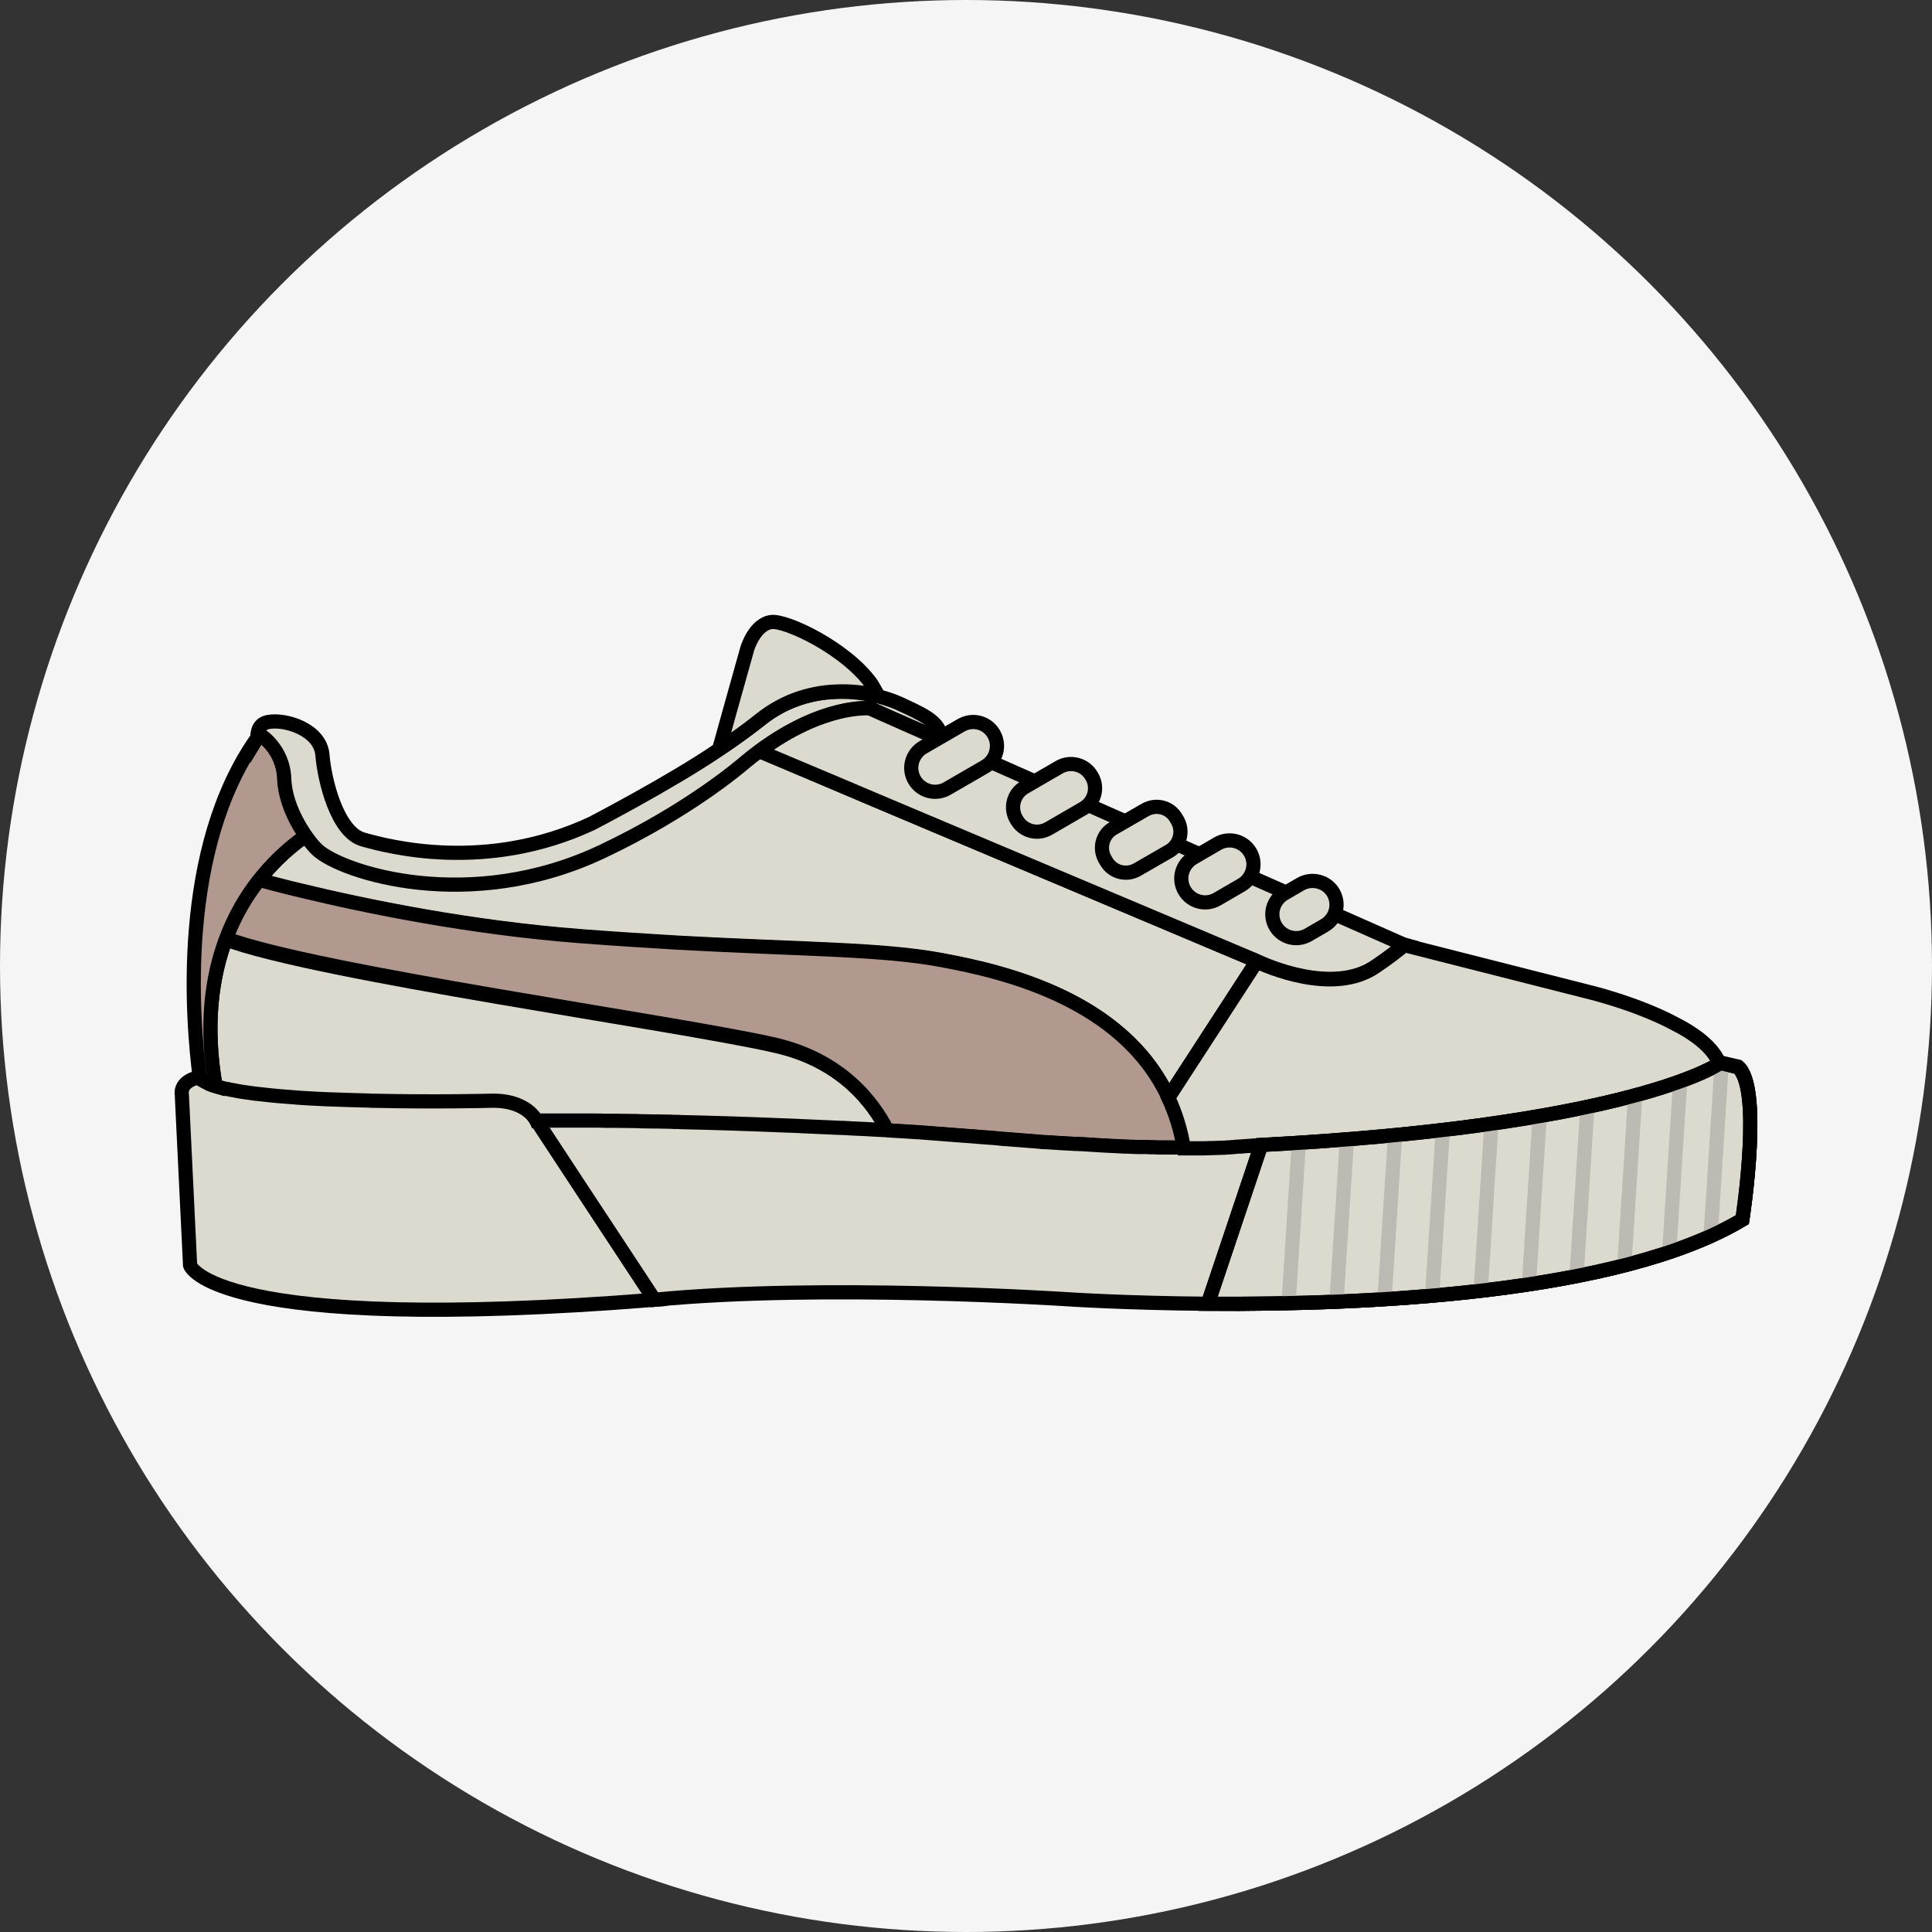 <?xml version="1.0" encoding="utf-8"?>
<!-- Generator: Adobe Illustrator 25.3.1, SVG Export Plug-In . SVG Version: 6.00 Build 0)  -->
<svg version="1.1" id="Capa_1" xmlns="http://www.w3.org/2000/svg" xmlns:xlink="http://www.w3.org/1999/xlink" x="0px" y="0px"
	 viewBox="0 0 87 87" style="enable-background:new 0 0 87 87;" xml:space="preserve">
<rect x="0" y="0" width="87" height="87" fill="#333333" stroke="none"/>
<style type="text/css">
	.st0{fill:#F5F5F5;}
	.st1{fill:#DCD9CF;stroke:#000000;stroke-width:0.639;stroke-miterlimit:10;}
	.st2{fill:#B1998F;stroke:#000000;stroke-width:0.639;stroke-miterlimit:10;}
	.st3{fill:#BCBAB2;}
	.st4{fill:none;stroke:#000000;stroke-width:0.639;stroke-miterlimit:10;}
</style>
<g id="Favoritos">
</g>
<circle class="st0" cx="43.5" cy="43.5" r="43.17"/>
<circle class="st0" cx="43.5" cy="43.5" r="43.5"/>
<g>
	<path class="st1" d="M29.48,58.53C9.54,60.12,8.56,56.98,8.56,56.98l-0.37-7.65c-0.11-0.67,0.74-0.81,0.74-0.81
		c0.02,0.02,0.04,0.04,0.07,0.05c0.1,0.08,0.25,0.15,0.43,0.22c0.09,0.03,0.18,0.06,0.28,0.09v0c0.09,0.03,0.19,0.05,0.3,0.08
		c0.04,0.01,0.07,0.02,0.11,0.03c0.08,0.02,0.17,0.04,0.26,0.05c0.07,0.01,0.15,0.03,0.23,0.04c0.03,0.01,0.06,0.01,0.09,0.02
		c0.04,0.01,0.07,0.01,0.11,0.02c0.07,0.01,0.13,0.02,0.2,0.03c0.07,0.01,0.14,0.02,0.21,0.03c0.18,0.03,0.37,0.05,0.57,0.07
		c0.09,0.01,0.18,0.02,0.27,0.03c0.28,0.03,0.57,0.06,0.87,0.08c0.09,0.01,0.18,0.01,0.27,0.02c0.12,0.01,0.25,0.02,0.37,0.03
		c0.17,0.01,0.35,0.02,0.53,0.03c0.06,0,0.12,0.01,0.18,0.01c0.14,0.01,0.29,0.01,0.43,0.02c0.09,0,0.19,0.01,0.29,0.01
		c0.19,0.01,0.38,0.02,0.58,0.02c0.11,0,0.22,0.01,0.33,0.01c0.24,0.01,0.48,0.01,0.72,0.02c0.09,0,0.19,0.01,0.28,0.01
		c2.75,0.06,5.14,0,5.14,0c1.7-0.07,2.13,0.92,2.13,0.92l1.78,2.71L29.48,58.53z"/>
	<path class="st1" d="M39.98,50.93c-0.03,0-0.07,0-0.1-0.01c-0.19-0.01-0.39-0.02-0.58-0.03l-0.34-0.02c-0.34-0.02-0.67-0.04-1-0.05
		c-0.03,0-0.05,0-0.08,0c-0.53-0.03-1.06-0.05-1.58-0.07c-0.01,0-0.02,0-0.03,0c-0.31-0.01-0.61-0.03-0.92-0.04
		c-1.66-0.07-3.24-0.12-4.66-0.15c-0.08,0-0.15,0-0.23-0.01c-0.03,0-0.06,0-0.1,0c-0.09,0-0.18,0-0.27-0.01
		c-0.17,0-0.35-0.01-0.51-0.01c-0.06,0-0.12,0-0.18,0c-0.19,0-0.38-0.01-0.56-0.01c-0.1,0-0.19,0-0.29-0.01
		c-0.29-0.01-0.57-0.01-0.83-0.01c-0.07,0-0.14,0-0.21,0c-0.02,0-0.05,0-0.07,0c-0.05,0-0.09,0-0.14,0c-0.21,0-0.41-0.01-0.6-0.01
		c-0.04,0-0.08,0-0.12,0c-0.02,0-0.04,0-0.06,0c-0.06,0-0.12,0-0.18,0c-0.12,0-0.23,0-0.34,0c-0.09,0-0.17,0-0.25,0
		c-0.13,0-0.24,0-0.36,0c-0.78,0-1.22,0-1.22,0s-0.42-0.99-2.13-0.92c0,0-2.39,0.06-5.14,0c-0.09,0-0.19,0-0.28-0.01
		c-0.24-0.01-0.48-0.01-0.72-0.02c-0.11,0-0.22-0.01-0.33-0.01c-0.19-0.01-0.38-0.01-0.58-0.02c-0.09,0-0.19-0.01-0.29-0.01
		c-0.14-0.01-0.29-0.01-0.43-0.02c-0.06,0-0.12-0.01-0.18-0.01c-0.18-0.01-0.35-0.02-0.53-0.03c-0.12-0.01-0.25-0.02-0.37-0.03
		c-0.09-0.01-0.18-0.01-0.27-0.02c-0.3-0.02-0.59-0.05-0.87-0.08c-0.09-0.01-0.18-0.02-0.27-0.03c-0.2-0.02-0.39-0.04-0.57-0.07
		c-0.07-0.01-0.14-0.02-0.21-0.03c-0.07-0.01-0.14-0.02-0.2-0.03c-0.04-0.01-0.07-0.01-0.11-0.02c-0.03,0-0.06-0.01-0.09-0.02
		c-0.08-0.01-0.16-0.03-0.23-0.04c-0.09-0.02-0.17-0.04-0.26-0.05c-0.04-0.01-0.08-0.02-0.11-0.03c-0.11-0.02-0.2-0.05-0.3-0.08v0
		c-0.47-2.75-0.16-4.93,0.46-6.61c4.09,1.54,20.24,3.77,24.69,4.78C37.9,47.74,39.34,49.66,39.98,50.93z"/>
	<path class="st1" d="M56.6,43.28l-3.98,6.13c-2.07-4.42-7.42-5.64-10.16-6.15c-2.69-0.51-6.25-0.48-11.9-0.79h0
		c-1.33-0.07-2.78-0.16-4.36-0.29c-5.07-0.39-9.74-1.36-12.6-2.05c-0.81-0.19-1.47-0.37-1.96-0.5c0.12-0.15,0.24-0.3,0.36-0.43
		c0.06-0.07,0.12-0.13,0.18-0.2c0.01-0.01,0.02-0.03,0.04-0.04c0.03-0.03,0.06-0.06,0.09-0.1c0.04-0.04,0.07-0.07,0.11-0.11
		c0.04-0.04,0.07-0.07,0.11-0.11c0.17-0.17,0.34-0.32,0.49-0.45c0.04-0.03,0.08-0.06,0.11-0.09c0.06-0.05,0.12-0.09,0.17-0.14
		c0.09-0.07,0.17-0.13,0.24-0.18c0.05-0.04,0.1-0.07,0.14-0.1c0.06-0.04,0.11-0.07,0.15-0.1c0.02-0.01,0.04-0.03,0.06-0.04
		c0.08-0.05,0.14-0.08,0.16-0.09c0.01,0,0.01-0.01,0.01-0.01s2.03,3.05,11.66,1.13c0,0,7.24-4.17,7.32-4.25
		c0.26-0.25,0.52-0.48,0.77-0.68L38,35.43l1.39,0.59l17.17,7.24C56.56,43.26,56.58,43.27,56.6,43.28z"/>
	<path class="st2" d="M53.32,51.69c-0.2,0-0.41,0-0.64-0.01c-0.07,0-0.14,0-0.21,0c-0.06,0-0.13,0-0.2,0c-0.04,0-0.09,0-0.13,0
		c-0.07,0-0.15,0-0.22-0.01c-0.04,0-0.08,0-0.13,0c-0.08,0-0.16,0-0.24-0.01c-0.04,0-0.08,0-0.12,0c-0.15,0-0.3-0.01-0.46-0.01
		c-0.02,0-0.03,0-0.05,0c-0.07,0-0.14-0.01-0.21-0.01c-0.02,0-0.04,0-0.06,0c-0.07,0-0.13-0.01-0.2-0.01
		c-0.26-0.01-0.52-0.02-0.8-0.04c-0.05,0-0.1,0-0.15-0.01c-0.11-0.01-0.22-0.01-0.34-0.02c-0.1-0.01-0.19-0.01-0.29-0.02
		c-0.05,0-0.11-0.01-0.16-0.01c-0.08,0-0.16-0.01-0.24-0.01c-0.08,0-0.16-0.01-0.24-0.01c-0.18-0.01-0.35-0.02-0.54-0.03
		c-0.1-0.01-0.2-0.01-0.3-0.02c-0.12-0.01-0.23-0.01-0.35-0.02c-0.06,0-0.12-0.01-0.18-0.01c-0.03,0-0.05,0-0.08-0.01
		c-0.12-0.01-0.25-0.02-0.38-0.03c-0.29-0.02-0.59-0.04-0.9-0.07c-0.08-0.01-0.16-0.01-0.24-0.02c-0.01,0-0.03,0-0.05,0
		c-0.07-0.01-0.14-0.01-0.21-0.02c-0.15-0.01-0.3-0.02-0.45-0.04c-0.13-0.01-0.27-0.02-0.41-0.03c-0.07-0.01-0.15-0.01-0.22-0.02
		c-0.27-0.02-0.54-0.04-0.81-0.06c-0.39-0.03-0.78-0.06-1.17-0.09c-0.33-0.02-0.66-0.05-0.99-0.07c-0.33-0.02-0.66-0.04-0.99-0.06
		c-0.64-1.26-2.08-3.19-5.12-3.88c-4.45-1.01-20.6-3.24-24.69-4.78c0.4-1.07,0.93-1.94,1.47-2.64c0.49,0.13,1.15,0.31,1.96,0.5
		c2.86,0.69,7.52,1.66,12.6,2.05c1.58,0.12,3.03,0.21,4.36,0.29h0c5.65,0.31,9.21,0.28,11.9,0.79c2.73,0.51,8.09,1.74,10.16,6.15
		C52.94,50.09,53.18,50.85,53.32,51.69z"/>
	<path class="st2" d="M14.06,37.47c0,0,0,0-0.01,0.01c-0.02,0.01-0.08,0.04-0.16,0.09c-0.02,0.01-0.04,0.02-0.06,0.04
		c-0.05,0.03-0.1,0.06-0.15,0.1c-0.04,0.03-0.09,0.06-0.14,0.1c-0.07,0.05-0.16,0.11-0.24,0.18c-0.06,0.04-0.11,0.09-0.17,0.14
		c-0.04,0.03-0.07,0.06-0.11,0.09c-0.15,0.13-0.32,0.28-0.49,0.45c-0.04,0.03-0.07,0.07-0.11,0.11c-0.04,0.04-0.07,0.07-0.11,0.11
		c-0.03,0.03-0.06,0.06-0.09,0.1c-0.01,0.01-0.02,0.03-0.04,0.04c-0.06,0.06-0.12,0.13-0.18,0.2c-0.12,0.14-0.24,0.28-0.36,0.43
		c-0.54,0.69-1.07,1.56-1.47,2.64c-0.63,1.68-0.94,3.86-0.46,6.61c-0.1-0.03-0.2-0.06-0.28-0.09C9.25,48.72,9.11,48.65,9,48.57
		c-0.35-2.68-0.97-10.35,2.6-15.36c0.03-0.04,0.06-0.09,0.1-0.14c0,0,1.06,0.61,1.11,2.01C12.86,36.47,14.06,37.47,14.06,37.47z"/>
	<path class="st1" d="M42.39,33.32l-2.65-1.17l-0.58-0.26c0,0-2.08-0.21-4.97,1.93c-0.2,0.15-0.4,0.31-0.61,0.48
		c-0.25,0.21-2.53,2.18-6.45,4.04c-5.99,2.84-11.74,0.95-12.84-0.07c-0.43-0.4-1.44-1.79-1.49-3.19c-0.05-1.39-1.11-2.01-1.11-2.01
		c-0.03,0.04-0.07,0.09-0.1,0.14c0-0.3,0.09-0.63,0.5-0.7c0.78-0.14,2.34,0.35,2.43,1.49c0.09,1.13,0.66,3.47,1.82,3.8
		c1.16,0.33,5.56,1.5,10.31-0.72c0,0,3.58-1.86,5.7-3.31c0.22-0.15,0.43-0.3,0.64-0.44c0.45-0.32,0.87-0.63,1.25-0.93
		c0.48-0.39,0.99-0.67,1.5-0.86c0,0,0,0,0,0c0,0,0,0,0,0c0.64-0.25,1.29-0.36,1.9-0.38c0,0,0,0,0,0c0,0,0,0,0,0
		c0.68-0.03,1.32,0.05,1.87,0.19c0.47,0.11,0.88,0.27,1.2,0.43C41.83,32.29,42.36,32.61,42.39,33.32z"/>
	<path class="st1" d="M39.54,31.33c-0.56-0.14-1.2-0.22-1.87-0.19c0,0,0,0,0,0c0,0,0,0,0,0c-0.62,0.02-1.26,0.14-1.9,0.38
		c0,0,0,0,0,0c0,0,0,0,0,0c-0.51,0.2-1.02,0.48-1.5,0.86c-0.38,0.3-0.8,0.62-1.25,0.93c-0.21,0.15-0.42,0.3-0.64,0.44l0.18-0.64
		l0.28-1.01l0.81-2.89c0,0,0.33-1.11,1.09-1.2c0.67-0.08,3.37,1.19,4.51,2.8C39.35,30.99,39.46,31.16,39.54,31.33z"/>
	<path class="st1" d="M78.79,51.66c-0.08,1.66-0.33,3.26-0.33,3.26c-5.56,3.33-16.89,3.84-24.07,3.79c-3.8-0.03-6.43-0.21-6.43-0.21
		s-10.91-0.71-18.49,0.03l-3.53-5.36l-1.78-2.71c0,0,0.44,0,1.22,0c0.11,0,0.23,0,0.36,0c0.08,0,0.16,0,0.25,0c0.11,0,0.22,0,0.34,0
		c0.06,0,0.12,0,0.18,0c0.02,0,0.04,0,0.06,0c0.04,0,0.08,0,0.12,0c0.19,0,0.39,0,0.6,0.01c0.05,0,0.09,0,0.14,0
		c0.02,0,0.05,0,0.07,0c0.07,0,0.14,0,0.21,0c0.26,0,0.54,0.01,0.83,0.01c0.09,0,0.19,0,0.29,0.01c0.18,0,0.37,0.01,0.56,0.01
		c0.06,0,0.12,0,0.18,0c0.17,0,0.34,0.01,0.51,0.01c0.09,0,0.18,0,0.27,0.01c0.03,0,0.06,0,0.1,0c0.08,0,0.15,0,0.23,0.01
		c1.42,0.03,2.99,0.08,4.66,0.15c0.3,0.01,0.61,0.02,0.92,0.04c0.01,0,0.02,0,0.03,0c0.52,0.02,1.05,0.05,1.58,0.07
		c0.03,0,0.05,0,0.08,0c0.33,0.02,0.67,0.04,1,0.05l0.34,0.02c0.19,0.01,0.39,0.02,0.58,0.03c0.03,0,0.07,0,0.1,0.01
		c0.33,0.02,0.66,0.04,0.99,0.06c0.33,0.02,0.66,0.04,0.99,0.07c0.39,0.03,0.78,0.06,1.17,0.09c0.27,0.02,0.54,0.04,0.81,0.06
		c0.07,0.01,0.15,0.01,0.22,0.02c0.14,0.01,0.27,0.02,0.41,0.03c0.15,0.01,0.3,0.02,0.45,0.04c0.07,0.01,0.14,0.01,0.21,0.02
		c0.02,0,0.03,0,0.05,0c0.08,0.01,0.16,0.01,0.24,0.02c0.31,0.02,0.61,0.05,0.9,0.07c0.13,0.01,0.25,0.02,0.38,0.03
		c0.03,0,0.05,0,0.08,0.01c0.06,0,0.12,0.01,0.18,0.01c0.12,0.01,0.23,0.01,0.35,0.02c0.1,0.01,0.2,0.01,0.3,0.02
		c0.18,0.01,0.36,0.02,0.54,0.03c0.08,0.01,0.16,0.01,0.24,0.01c0.08,0.01,0.16,0.01,0.24,0.01c0.05,0,0.11,0.01,0.16,0.01
		c0.1,0.01,0.19,0.01,0.29,0.02c0.11,0.01,0.23,0.01,0.34,0.02c0.05,0,0.1,0.01,0.15,0.01c0.28,0.01,0.55,0.03,0.8,0.04
		c0.07,0,0.14,0.01,0.2,0.01c0.02,0,0.04,0,0.06,0c0.07,0,0.14,0.01,0.21,0.01c0.02,0,0.03,0,0.05,0c0.16,0.01,0.31,0.01,0.46,0.01
		c0.04,0,0.08,0,0.12,0c0.08,0,0.16,0,0.24,0.01c0.04,0,0.09,0,0.13,0c0.07,0,0.15,0,0.22,0.01c0.04,0,0.09,0,0.13,0
		c0.07,0,0.13,0,0.2,0c0.07,0,0.14,0,0.21,0c0.23,0,0.44,0,0.64,0.01c0.22,0,0.43,0,0.63,0c0.04,0,0.09,0,0.13,0
		c0.06,0,0.11,0,0.17,0c0.11,0,0.21,0,0.31-0.01c0.1,0,0.19-0.01,0.28-0.01c0.01,0,0.03,0,0.04,0c0.1,0,0.2-0.01,0.29-0.01
		c0.05,0,0.09,0,0.13-0.01c0.11-0.01,0.21-0.01,0.3-0.02c0.03,0,0.06,0,0.09-0.01c0.04,0,0.08-0.01,0.12-0.01c0.01,0,0.02,0,0.04,0
		c0.02,0,0.04,0,0.06,0c0.03,0,0.05-0.01,0.07-0.01c0.1-0.01,0.14-0.01,0.14-0.01c0.23-0.01,0.46-0.02,0.69-0.04
		c15.81-0.84,20.18-3.37,20.63-3.66c0.03-0.02,0.04-0.03,0.04-0.03l0.78,0.18C78.8,48.47,78.87,50.1,78.79,51.66z"/>
	<path class="st1" d="M63.25,42.54c-0.3,0.25-0.71,0.57-1.3,0.97c-1.93,1.33-4.98-0.06-5.35-0.23c-0.02-0.01-0.04-0.02-0.04-0.02
		l-17.17-7.24L38,35.43l-3.8-1.6c2.89-2.14,4.97-1.93,4.97-1.93l0.58,0.26l2.65,1.17l16.05,7.1l4.73,2.09L63.25,42.54z"/>
	<path class="st1" d="M43.28,32.66l-1.71,0.99c-0.51,0.3-0.69,0.95-0.39,1.47l0,0c0.3,0.51,0.95,0.69,1.47,0.39l1.71-0.99
		c0.51-0.3,0.69-0.95,0.39-1.47v0C44.45,32.53,43.8,32.36,43.28,32.66z"/>
	<path class="st1" d="M47.71,34.54l-1.57,0.91c-0.5,0.29-0.67,0.93-0.38,1.43l0.03,0.05c0.29,0.5,0.93,0.67,1.43,0.38l1.57-0.91
		c0.5-0.29,0.67-0.93,0.38-1.43l-0.03-0.05C48.85,34.43,48.21,34.26,47.71,34.54z"/>
	<path class="st1" d="M51.57,36.47l-1.44,0.83c-0.49,0.28-0.65,0.9-0.37,1.39l0.06,0.1c0.28,0.49,0.9,0.65,1.39,0.37l1.44-0.83
		c0.49-0.28,0.65-0.9,0.37-1.39l-0.06-0.1C52.68,36.35,52.06,36.19,51.57,36.47z"/>
	<path class="st1" d="M54.83,37.99l-1.1,0.64c-0.51,0.3-0.69,0.95-0.39,1.47l0,0c0.3,0.51,0.95,0.69,1.47,0.39l1.1-0.64
		c0.51-0.3,0.69-0.95,0.39-1.47l0,0C56,37.87,55.35,37.69,54.83,37.99z"/>
	<path class="st1" d="M58.57,39.81l-0.74,0.43c-0.51,0.3-0.69,0.95-0.39,1.47v0c0.3,0.51,0.95,0.69,1.47,0.39l0.74-0.43
		c0.51-0.3,0.69-0.95,0.39-1.47v0C59.74,39.69,59.08,39.52,58.57,39.81z"/>
	<path class="st1" d="M77.43,47.91c-0.45,0.29-4.82,2.82-20.63,3.66c-0.23,0.01-0.46,0.02-0.69,0.04c0,0-0.04,0.01-0.14,0.01
		c-0.02,0-0.05,0-0.07,0.01c-0.02,0-0.04,0-0.06,0c-0.01,0-0.02,0-0.04,0c-0.04,0-0.08,0.01-0.12,0.01c-0.03,0-0.06,0-0.09,0.01
		c-0.09,0.01-0.19,0.01-0.3,0.02c-0.04,0-0.09,0-0.13,0.01c-0.09,0-0.18,0.01-0.29,0.01c-0.01,0-0.03,0-0.04,0
		c-0.09,0-0.18,0.01-0.28,0.01c-0.1,0-0.2,0-0.31,0.01c-0.05,0-0.11,0-0.17,0c-0.04,0-0.09,0-0.13,0c-0.14,0-0.28,0-0.43,0h-0.2
		c-0.14-0.84-0.38-1.6-0.7-2.28l3.98-6.13c0.36,0.17,3.42,1.56,5.35,0.23c0.59-0.4,1-0.72,1.3-0.97l8.19,2.08
		c0,0,2.19,0.51,3.95,1.44C76.33,46.56,77.16,47.18,77.43,47.91z"/>
	<path class="st1" d="M78.79,51.66c-0.08,1.66-0.33,3.26-0.33,3.26c-5.56,3.33-16.89,3.84-24.07,3.79l2.4-7.15
		c15.81-0.84,20.18-3.37,20.63-3.66c0.03-0.02,0.04-0.03,0.04-0.03l0.78,0.18C78.8,48.47,78.87,50.1,78.79,51.66z"/>
	<g>
		
			<rect x="54.62" y="54.76" transform="matrix(0.064 -0.998 0.998 0.064 -0.441 109.682)" class="st3" width="7.24" height="0.64"/>
		
			<rect x="56.74" y="54.65" transform="matrix(0.064 -0.998 0.998 0.064 1.692 111.736)" class="st3" width="7.33" height="0.64"/>
		
			<rect x="58.86" y="54.5" transform="matrix(0.064 -0.998 0.998 0.064 3.868 113.755)" class="st3" width="7.41" height="0.64"/>
		<polygon class="st3" points="64.81,58.37 64.17,58.33 64.65,50.87 64.96,50.89 65.29,50.89 65.29,50.91 		"/>
		
			<rect x="63.13" y="54.05" transform="matrix(0.064 -0.998 0.998 0.064 8.374 117.667)" class="st3" width="7.54" height="0.64"/>
		
			<rect x="65.28" y="53.73" transform="matrix(0.064 -0.998 0.998 0.064 10.726 119.542)" class="st3" width="7.6" height="0.64"/>
		
			<rect x="67.39" y="53.35" transform="matrix(0.064 -0.998 0.998 0.064 13.115 121.31)" class="st3" width="7.64" height="0.64"/>
		
			<rect x="69.53" y="52.85" transform="matrix(0.064 -0.998 0.998 0.064 15.629 122.992)" class="st3" width="7.67" height="0.64"/>
		
			<rect x="71.54" y="52.23" transform="matrix(0.064 -0.998 0.998 0.064 18.141 124.446)" class="st3" width="7.71" height="0.64"/>
		
			<rect x="73.36" y="51.46" transform="matrix(0.064 -0.998 0.998 0.064 20.658 125.586)" class="st3" width="7.8" height="0.64"/>
	</g>
	<path class="st4" d="M78.79,51.66c-0.08,1.66-0.33,3.26-0.33,3.26c-5.56,3.33-16.89,3.84-24.07,3.79l2.4-7.15
		c15.81-0.84,20.18-3.37,20.63-3.66c0.03-0.02,0.04-0.03,0.04-0.03l0.78,0.18C78.8,48.47,78.87,50.1,78.79,51.66z"/>
</g>
</svg>
